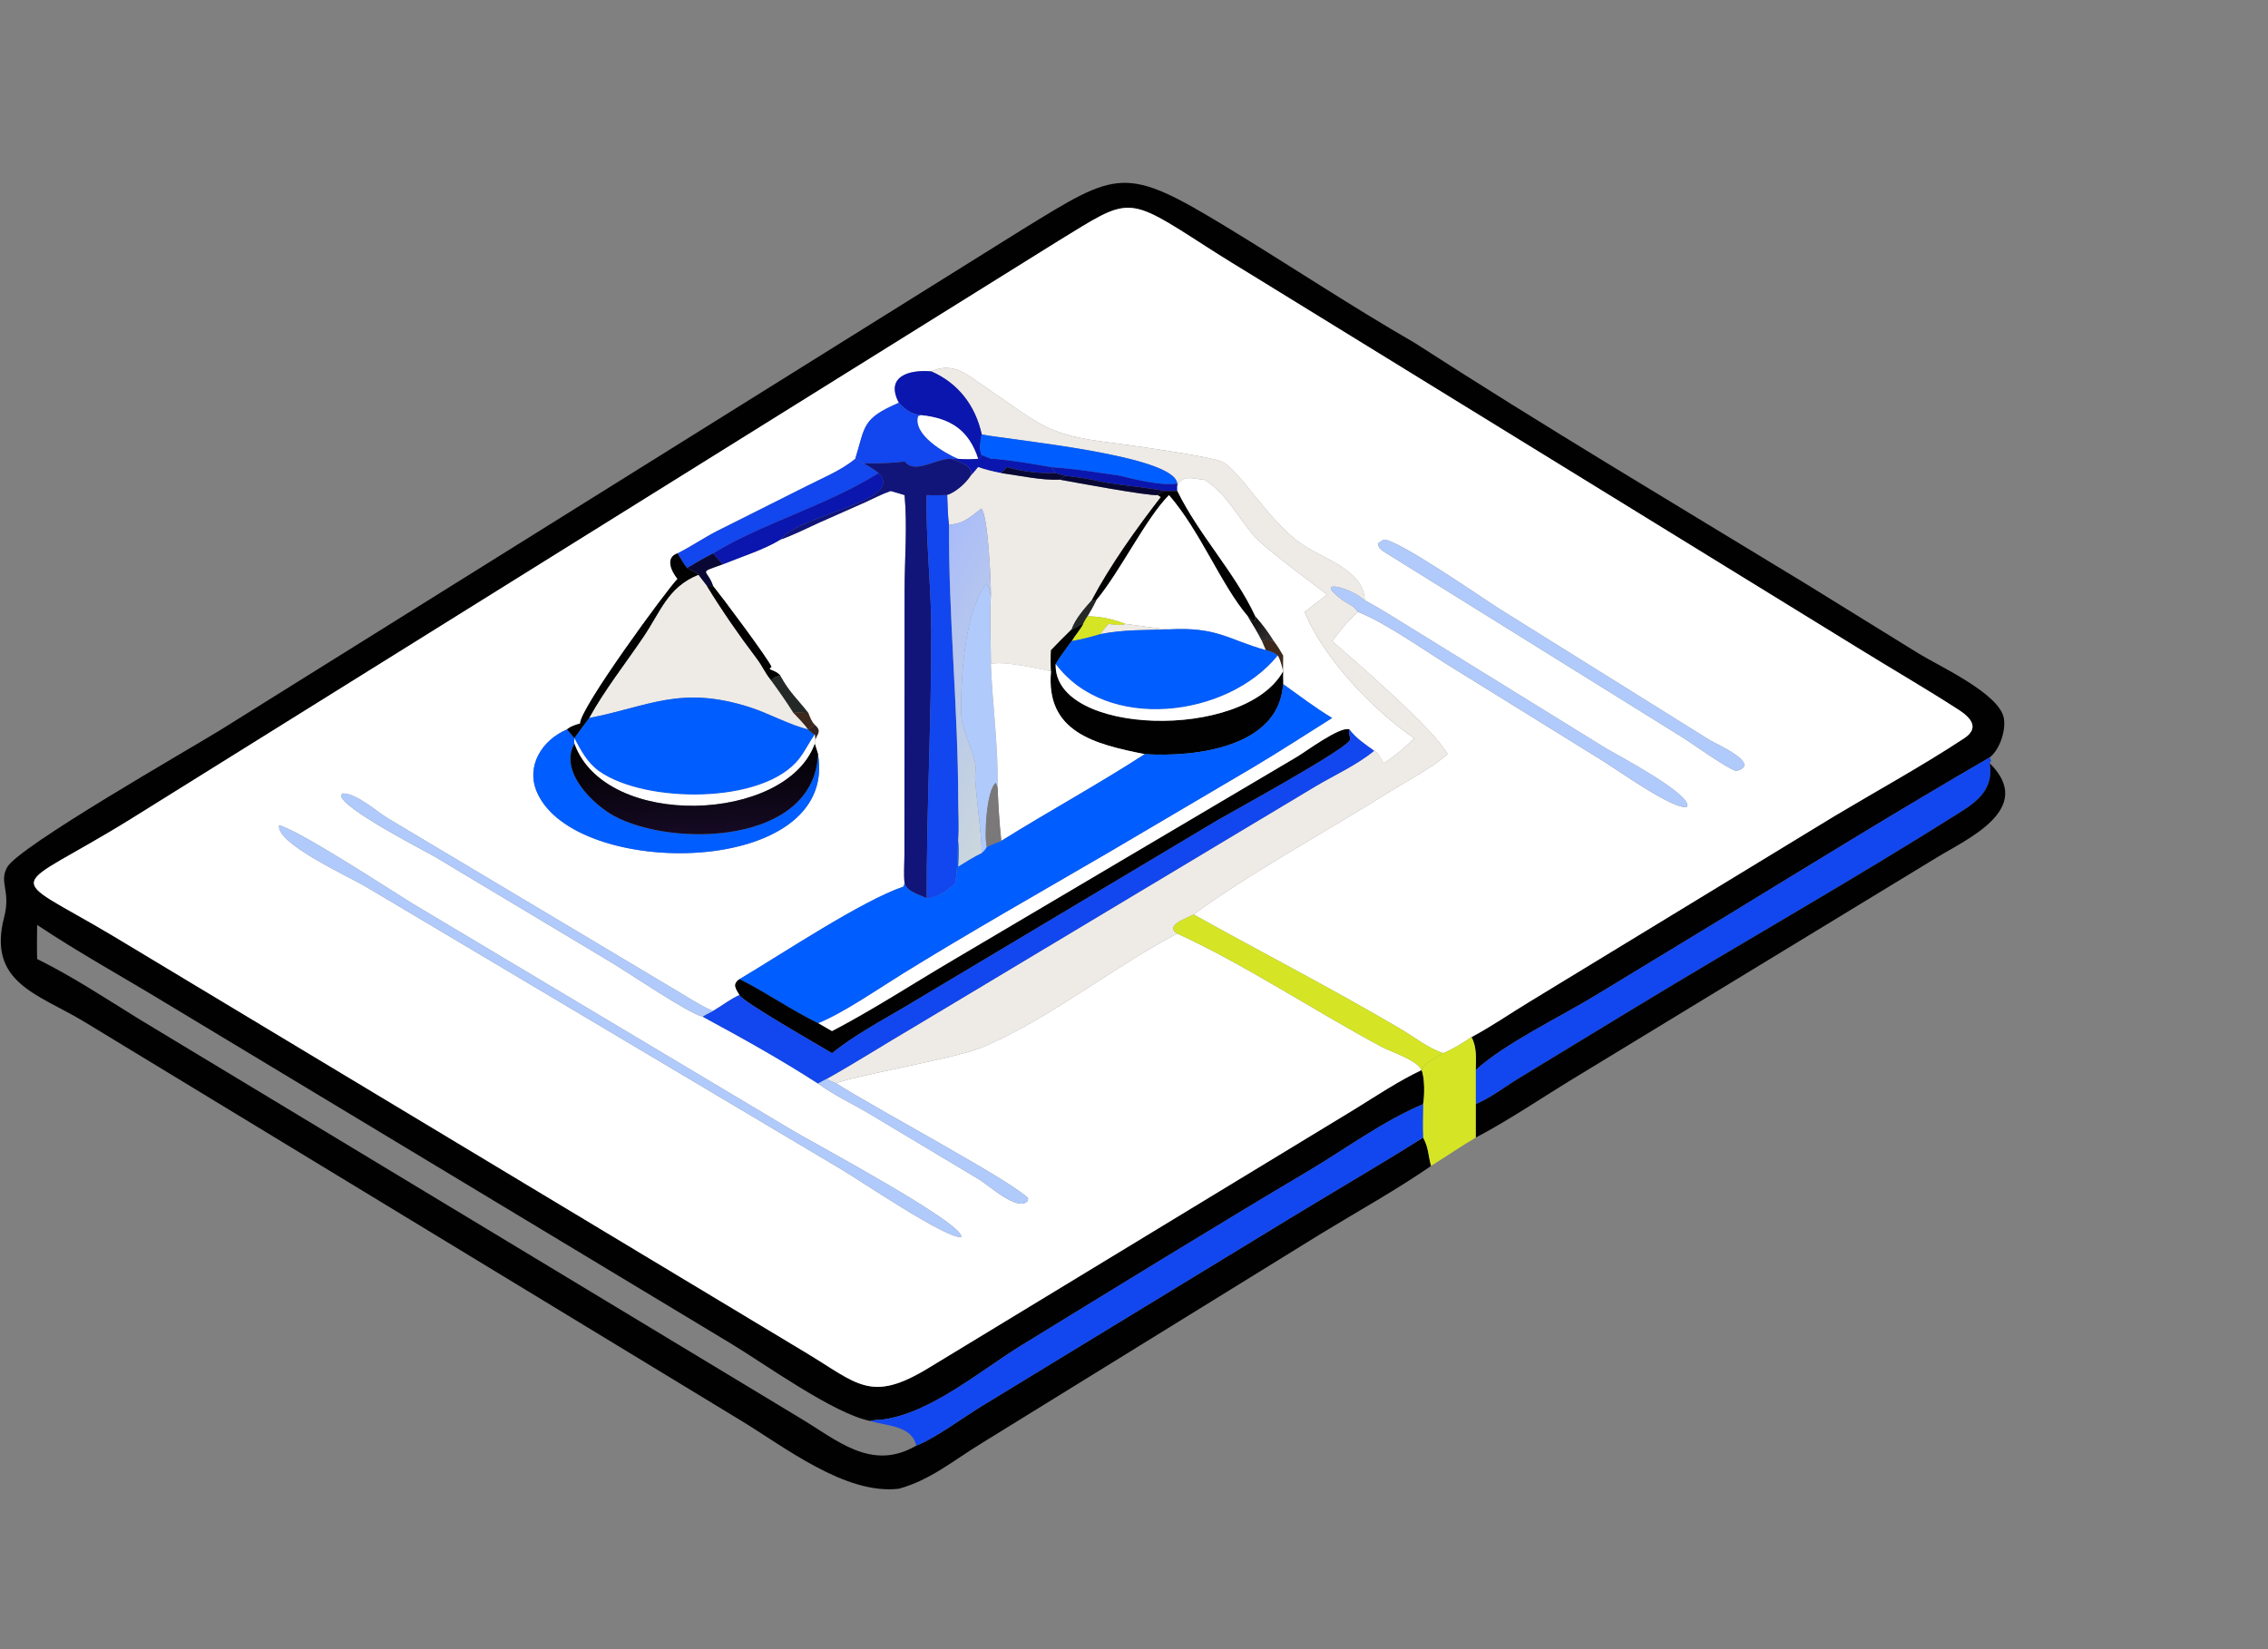 <svg width="121" height="88" viewBox="0 0 121 88" fill="none" xmlns="http://www.w3.org/2000/svg">
<rect x="0" y="0" width="121" height="88" fill="#808080" stroke="none"/>
<path d="M47.958 79.439C45.083 79.778 41.821 77.18 39.44 75.746L4.52 54.536C2.05 53.036 -0.692 52.47 0.223 48.932C0.586 47.529 -0.065 47.098 0.378 46.282C0.983 45.17 10.19 39.927 11.783 38.938L54.542 12.247C59.669 9.095 59.991 8.801 65.472 12.134C68.808 14.163 72.084 16.342 75.465 18.29C82.326 22.721 89.37 26.903 96.345 31.153L102.399 34.895C103.453 35.542 106.638 36.998 106.901 38.297C107.034 38.956 106.698 39.983 106.155 40.416C101.423 43.159 96.777 46.022 92.111 48.873L85.251 53.039C83.384 54.193 80.253 55.688 78.734 57.099C78.743 56.481 78.8 55.902 78.51 55.337C79.581 54.767 80.589 54.066 81.627 53.438L97.863 43.551C100.172 42.171 102.544 40.874 104.792 39.394C105.626 38.845 105.146 38.295 104.519 37.889C102.719 36.725 100.849 35.647 99.025 34.516L67.132 14.887C66.202 14.317 65.267 13.748 64.35 13.157C60.042 10.381 60.298 10.514 56.461 12.859L7.051 43.659C0.424 47.776 0.085 46.402 6.024 49.934L42.975 72.164C45.773 73.843 46.449 74.885 49.564 72.98L72.259 59.196C73.429 58.475 74.6 57.687 75.842 57.099C76.02 57.497 76.008 58.483 75.927 58.916C73.728 59.854 71.832 61.282 69.79 62.493C64.695 65.516 59.56 68.684 54.499 71.787C52.328 73.118 49.659 75.41 47.086 75.749C46.873 75.777 46.64 75.754 46.439 75.827C44.456 75.431 40.803 72.778 38.968 71.676L8.873 53.539C6.582 52.143 4.214 50.845 1.982 49.355C1.98 49.959 1.961 50.57 1.982 51.173C3.857 52.098 5.618 53.264 7.396 54.364L42.62 75.628C44.657 76.84 46.489 78.542 48.884 77.139C49.823 76.783 51.422 75.621 52.335 75.055L68.967 64.918C71.286 63.508 73.628 62.146 75.927 60.702C76.221 61.227 76.196 61.659 76.35 62.215C74.484 63.501 72.488 64.608 70.551 65.786L52.351 77.023C50.885 77.918 49.638 78.976 47.958 79.439Z" fill="#010101"/>
<path d="M49.685 19.819C48.491 19.713 47.214 20.09 47.955 21.493C45.978 22.343 46.173 22.724 45.629 24.485C44.886 25.098 43.889 25.504 43.033 25.94L38.281 28.323C37.56 28.689 36.826 29.192 36.147 29.528C35.478 29.756 35.809 30.473 36.147 30.891C35.621 31.41 30.898 37.844 30.953 38.607C30.688 38.684 30.461 38.748 30.245 38.925C28.929 39.48 28.038 40.868 28.648 42.273C30.685 46.966 44.76 46.831 43.64 40.241L43.468 39.694C43.458 39.202 43.936 39.085 43.468 38.681C43.288 38.507 43.209 38.268 43.119 38.04C42.535 37.285 42.124 36.965 41.629 36.055C41.35 35.7 40.852 35.782 41.157 35.588C41.011 35.195 38.514 31.852 38.044 31.273C37.722 30.326 37.179 30.611 38.553 30.114C39.486 29.733 40.805 29.315 41.629 28.795C42.325 28.556 42.995 28.21 43.665 27.906L46.161 26.8C46.609 26.599 47.057 26.358 47.52 26.2C47.767 26.273 48.016 26.341 48.26 26.419C48.415 28.083 48.26 29.873 48.26 31.55L48.252 45.669C48.249 46.152 48.208 46.664 48.26 47.143L48.202 47.309C45.954 48.078 41.754 50.882 39.453 52.249C39.063 52.513 39.245 52.748 39.453 53.094C38.968 53.311 38.505 53.671 38.044 53.944L37.96 53.91C37.376 53.664 36.842 53.302 36.298 52.981L20.706 43.674C20.1 43.31 19.007 42.315 18.28 42.339L18.189 42.43C18.199 43.129 22.609 45.363 23.271 45.757L32.648 51.376C33.576 51.931 36.687 54.052 37.487 54.25C39.562 55.368 41.66 56.539 43.64 57.816C44.458 58.418 45.47 58.892 46.348 59.411L52.252 62.944C52.746 63.244 54.313 64.681 54.825 64.087L54.852 63.944C54.157 63.128 46.813 59.202 44.622 57.816C45.08 57.498 50.906 56.488 52.278 55.934C55.761 54.527 59.306 51.656 62.737 49.851L62.807 49.815C66.33 51.419 70.166 53.964 73.71 55.858C74.2 56.12 75.628 56.574 75.839 57.1C74.597 57.688 73.426 58.476 72.256 59.197L49.561 72.981C46.446 74.886 45.77 73.844 42.972 72.165L6.021 49.935C0.082 46.403 0.421 47.776 7.048 43.66L56.458 12.86C60.295 10.514 60.039 10.382 64.347 13.158C65.264 13.749 66.199 14.318 67.129 14.888L99.022 34.517C100.846 35.648 102.716 36.726 104.516 37.89C105.143 38.296 105.623 38.846 104.789 39.395C102.541 40.875 100.169 42.172 97.86 43.552L81.624 53.439C80.586 54.066 79.578 54.768 78.507 55.338C78.027 55.669 77.541 55.964 77.005 56.198C76.209 55.948 75.446 55.333 74.727 54.908C71.101 52.769 67.356 50.849 63.681 48.798C66.564 46.657 70.914 44.283 74.077 42.287C75.096 41.644 76.324 41.033 77.229 40.241C76.522 38.928 72.421 35.377 71.069 34.211C71.496 33.652 71.907 33.105 72.453 32.654C73.899 33.222 75.941 34.668 77.308 35.516L85.573 40.64C86.257 41.06 89.332 43.253 90 43.053C90.362 42.433 86.18 40.231 85.696 39.942L75.147 33.423C74.372 32.951 73.616 32.457 72.811 32.036C72.764 30.438 70.671 29.846 69.517 29.079C67.717 27.882 66.177 25.125 65.209 24.647C64.616 24.354 60.221 23.742 59.185 23.613C55.821 23.192 55.536 22.669 52.606 20.683C51.667 20.048 50.875 19.262 49.685 19.819ZM73.822 28.795L73.534 28.983C73.495 29.239 73.743 29.38 73.939 29.503L89.725 39.324C90.261 39.656 92.211 41.056 92.634 41.141L92.698 41.12C93.958 40.745 91.56 39.705 91.19 39.476L80.005 32.495C79.093 31.919 74.566 28.769 73.822 28.795ZM14.892 44.04C14.717 45.013 18.601 46.761 19.594 47.358L44.915 62.414C45.926 63.015 50.571 66.163 51.285 66.002C51.395 65.263 43.49 61.04 42.291 60.327L21.971 48.193C20.68 47.394 15.943 44.295 14.892 44.04Z" fill="white"/>
<path d="M49.687 19.818C50.878 19.262 51.67 20.047 52.608 20.683C55.539 22.668 55.823 23.192 59.188 23.612C60.224 23.741 64.619 24.353 65.212 24.646C66.18 25.124 67.72 27.881 69.52 29.078C70.674 29.846 72.766 30.437 72.814 32.035C72.691 31.95 72.574 31.857 72.455 31.766C71.564 31.24 70.184 30.957 71.637 32.035C71.828 32.147 72.017 32.259 72.203 32.378L72.455 32.653C71.909 33.105 71.499 33.651 71.072 34.21C72.424 35.377 76.525 38.927 77.231 40.24C76.327 41.032 75.099 41.643 74.08 42.286C70.917 44.283 66.566 46.656 63.684 48.798C63.334 48.992 62.106 49.38 62.809 49.815L62.74 49.851C59.309 51.656 55.764 54.526 52.281 55.934C50.909 56.487 45.083 57.497 44.625 57.815C44.449 57.729 44.267 57.675 44.094 57.576C45.675 56.691 47.194 55.717 48.757 54.803L70.19 41.955C71.204 41.354 72.409 40.81 73.312 40.061C73.54 40.146 73.712 40.523 73.825 40.728C74.415 40.353 74.957 39.877 75.465 39.398C73.297 37.933 70.625 35.154 69.603 32.653C69.983 32.353 70.367 32.059 70.753 31.766L70.769 31.716C70.75 31.639 67.532 29.337 66.883 28.571C66.026 27.56 65.409 26.306 64.251 25.595C63.669 25.573 63.081 25.28 62.809 25.936V25.802C62.674 24.297 54.096 23.505 52.378 23.183C52.043 21.659 51.135 20.45 49.687 19.818Z" fill="#EEEAE6"/>
<path d="M47.958 21.492C47.217 20.088 48.493 19.711 49.687 19.818C51.135 20.45 52.043 21.658 52.377 23.182C52.318 23.508 52.218 23.985 52.377 24.289C52.309 24.399 52.301 24.429 52.186 24.484C51.699 22.974 50.742 22.319 49.14 22.152C48.6 22.095 48.322 21.87 47.958 21.492Z" fill="#0A16AE"/>
<path d="M45.629 24.484C46.173 22.723 45.978 22.342 47.956 21.492C48.32 21.87 48.598 22.096 49.138 22.152L48.984 22.212C48.701 23.21 50.427 24.183 51.116 24.484H50.752C50.026 24.438 48.863 25.27 48.334 24.695L48.271 24.626C47.532 24.716 46.818 24.732 46.074 24.727C45.927 24.643 45.778 24.564 45.629 24.484Z" fill="#1246EE"/>
<path d="M51.116 24.484C50.428 24.183 48.701 23.21 48.984 22.212L49.138 22.152C50.74 22.319 51.697 22.974 52.184 24.484C51.82 24.513 51.48 24.515 51.116 24.484Z" fill="white"/>
<path d="M52.375 23.184C54.093 23.506 62.671 24.299 62.806 25.803C61.985 25.945 60.559 25.582 59.735 25.383C58.508 25.207 57.311 25.008 56.071 24.926C55.069 24.756 54.072 24.579 53.059 24.485H52.863C52.703 24.413 52.538 24.353 52.375 24.291C52.216 23.987 52.316 23.51 52.375 23.184Z" fill="#005DFF"/>
<path d="M52.186 24.484C52.301 24.43 52.31 24.399 52.378 24.289C52.541 24.352 52.706 24.411 52.866 24.484H53.062C54.075 24.578 55.072 24.754 56.074 24.924L56.324 25.244C55.399 25.258 54.619 25.178 53.73 24.924C53.621 25.025 53.505 25.12 53.422 25.244C52.997 25.161 52.596 25.068 52.186 24.924C52.058 25.076 51.933 25.238 51.796 25.381C51.962 24.848 51.154 24.639 50.754 24.484H51.118C51.482 24.515 51.822 24.513 52.186 24.484Z" fill="#0A16AE"/>
<path d="M46.074 24.727C46.818 24.732 47.531 24.716 48.271 24.626L48.334 24.695C48.862 25.27 50.025 24.438 50.751 24.484C51.151 24.64 51.959 24.849 51.793 25.382C51.546 25.779 50.985 26.276 50.535 26.419C50.172 26.421 49.803 26.437 49.441 26.419C49.385 28.828 49.686 31.266 49.687 33.697C49.688 38.474 49.436 43.223 49.441 47.936C49.068 47.749 48.385 47.584 48.26 47.142C48.208 46.663 48.249 46.151 48.252 45.668L48.26 31.55C48.26 29.872 48.415 28.082 48.26 26.419C48.016 26.34 47.767 26.272 47.52 26.2C47.058 26.357 46.609 26.599 46.162 26.799L43.665 27.905C42.995 28.209 42.325 28.556 41.629 28.794C42.704 27.415 48.343 26.752 46.87 25.244C46.622 25.048 46.343 24.892 46.074 24.727Z" fill="#111579"/>
<path d="M36.148 29.527C36.827 29.192 37.562 28.688 38.283 28.322L43.034 25.939C43.89 25.504 44.887 25.098 45.63 24.484C45.779 24.564 45.928 24.644 46.075 24.728C46.345 24.892 46.623 25.048 46.872 25.244C44.059 27.001 40.626 27.934 38.045 29.527C37.569 29.77 37.112 30.032 36.655 30.309C36.462 30.079 36.309 29.783 36.148 29.527Z" fill="#1246EE"/>
<path d="M51.794 25.383C51.931 25.239 52.056 25.078 52.184 24.926C52.593 25.069 52.995 25.162 53.42 25.245C54.403 25.375 55.553 25.639 56.535 25.595C57.338 25.736 61.19 26.463 61.772 26.419L61.933 26.525C60.636 28.2 59.228 30.169 58.243 32.036C57.857 32.468 57.358 33.035 57.171 33.584C56.796 33.943 56.436 34.321 56.072 34.692C56.047 35.072 56.051 35.438 56.072 35.818C55.402 35.68 53.451 35.238 52.864 35.433C52.866 34.213 52.797 32.986 52.864 31.767C52.871 31.064 52.718 27.493 52.355 27.137C51.774 27.572 51.472 27.913 50.711 27.991L50.628 27.999C50.564 27.477 50.558 26.945 50.535 26.419C50.986 26.277 51.547 25.78 51.794 25.383Z" fill="#EEEAE6"/>
<path d="M56.074 24.926C57.314 25.008 58.511 25.207 59.738 25.383C60.562 25.582 61.988 25.945 62.809 25.802V25.937V26.2H62.173C60.874 25.952 59.536 25.901 58.245 25.595C57.776 25.491 57.285 25.447 56.808 25.383L56.324 25.245L56.074 24.926Z" fill="#0A16AE"/>
<path d="M53.422 25.245C53.505 25.121 53.621 25.026 53.73 24.926C54.619 25.179 55.398 25.259 56.324 25.245L56.808 25.383L56.537 25.595C55.555 25.639 54.405 25.375 53.422 25.245Z" fill="#090834"/>
<path d="M38.047 29.527C40.627 27.934 44.06 27.001 46.873 25.244C48.346 26.753 42.707 27.415 41.632 28.794C40.808 29.314 39.489 29.732 38.556 30.113C38.388 29.916 38.218 29.721 38.047 29.527Z" fill="#0A16AE"/>
<path d="M56.535 25.596L56.806 25.383C57.283 25.447 57.774 25.491 58.243 25.596C59.534 25.901 60.872 25.952 62.171 26.201C62.049 26.251 61.83 26.305 61.772 26.42C61.19 26.463 57.338 25.736 56.535 25.596Z" fill="#090834"/>
<path d="M62.807 25.937C63.079 25.281 63.667 25.574 64.249 25.595C65.407 26.306 66.023 27.561 66.88 28.572C67.53 29.338 70.747 31.639 70.766 31.717L70.75 31.767C70.365 32.06 69.98 32.354 69.6 32.654C70.622 35.154 73.295 37.934 75.462 39.399C74.954 39.877 74.413 40.354 73.822 40.729C73.709 40.524 73.538 40.147 73.31 40.061C72.83 39.712 72.351 39.405 71.99 38.925C71.508 38.742 69.682 40.099 69.213 40.38L50.921 51.192C48.75 52.468 46.617 53.863 44.386 55.029L43.641 54.597C44.971 54.068 46.885 52.742 48.176 51.945C51.805 49.704 55.516 47.603 59.2 45.455L66.886 40.925C68.292 40.087 69.683 39.184 71.069 38.311C70.148 37.756 69.326 37.122 68.453 36.502V36.305C68.442 35.864 68.45 35.422 68.453 34.981C68.299 34.711 68.142 34.458 67.953 34.211C67.665 33.737 67.332 33.299 66.965 32.885C65.859 30.52 63.953 28.55 62.807 26.2V25.937Z" fill="white"/>
<path d="M61.77 26.418C61.828 26.304 62.047 26.25 62.17 26.199H62.806C63.953 28.549 65.858 30.519 66.964 32.884L66.955 33.127L66.87 33.136L66.569 32.884C65.143 31.209 64.038 28.343 62.365 26.418C61.125 27.67 59.796 30.447 58.483 32.035H58.242C59.227 30.168 60.635 28.199 61.931 26.524L61.77 26.418Z" fill="#010101"/>
<path d="M49.441 26.42C49.803 26.438 50.171 26.423 50.534 26.42C50.557 26.945 50.563 27.477 50.627 27.999C50.605 32.918 51.112 37.804 51.121 42.715C51.122 43.419 51.177 44.172 51.115 44.87C51.068 45.649 51.106 46.369 50.953 47.144C50.553 47.504 50.005 47.93 49.441 47.937C49.436 43.225 49.688 38.476 49.687 33.698C49.686 31.267 49.384 28.829 49.441 26.42Z" fill="#1246EE"/>
<path d="M58.483 32.036C59.797 30.448 61.126 27.672 62.366 26.42C64.039 28.345 65.144 31.211 66.57 32.885C66.83 33.322 67.109 33.755 67.332 34.211L67.538 34.693C65.516 34.132 64.955 33.441 62.366 33.584C61.48 33.51 60.854 33.384 60.059 33.295C59.372 33.044 58.756 32.892 58.02 32.885C58.185 32.606 58.343 32.329 58.483 32.036Z" fill="white"/>
<path d="M50.63 27.998L50.713 27.99C51.474 27.912 51.776 27.572 52.356 27.137C52.72 27.493 52.873 31.063 52.865 31.767C52.818 31.617 52.739 31.218 52.623 31.152C51.425 32.704 51.25 36.291 51.288 38.142C51.308 39.075 52.216 40.534 52.035 41.257C51.95 41.597 52.397 44.618 52.377 45.525C51.94 45.734 51.531 46 51.118 46.252C51.137 45.792 51.17 45.329 51.118 44.869C51.179 44.172 51.125 43.419 51.123 42.714C51.114 37.803 50.607 32.917 50.63 27.998Z" fill="url(#paint0_linear_11623_5949)"/>
<path d="M92.7 41.12L92.635 41.141C92.213 41.056 90.263 39.656 89.726 39.324L73.941 29.503C73.745 29.38 73.497 29.24 73.535 28.983L73.823 28.795C74.567 28.77 79.095 31.919 80.007 32.495L91.192 39.477C91.561 39.705 93.96 40.745 92.7 41.12Z" fill="#B0CAFB"/>
<path d="M36.148 30.89C35.811 30.473 35.479 29.756 36.148 29.527C36.309 29.783 36.462 30.079 36.655 30.309C36.854 30.421 37.053 30.53 37.258 30.631L37.261 30.678C35.627 31.336 35.267 32.614 34.313 34.021C33.351 35.441 32.272 36.806 31.442 38.31C31.174 38.671 30.898 39.028 30.643 39.398L30.246 38.925C30.462 38.748 30.69 38.683 30.954 38.606C30.9 37.843 35.623 31.409 36.148 30.89Z" fill="#010101"/>
<path d="M36.656 30.309C37.113 30.032 37.57 29.77 38.047 29.527C38.218 29.721 38.388 29.916 38.556 30.113C37.181 30.61 37.724 30.325 38.047 31.272H37.719L37.262 30.678L37.259 30.631C37.054 30.53 36.855 30.421 36.656 30.309Z" fill="#090834"/>
<path d="M31.441 38.31C32.271 36.806 33.351 35.441 34.313 34.021C35.267 32.614 35.627 31.336 37.26 30.678L37.718 31.272C38.498 32.549 39.408 33.867 40.316 35.063C40.731 35.611 40.77 35.843 41.142 36.304C41.561 36.872 41.959 37.442 42.335 38.039C42.6 38.324 42.891 38.61 43.12 38.925C42.118 38.684 41.02 38.064 40.003 37.739C36.293 36.552 34.611 37.699 31.441 38.31Z" fill="#EEEAE6"/>
<path d="M52.375 45.526C52.394 44.618 51.947 41.597 52.032 41.257C52.213 40.534 51.306 39.075 51.286 38.142C51.247 36.291 51.423 32.705 52.62 31.152C52.737 31.219 52.816 31.618 52.863 31.767C52.796 32.986 52.865 34.213 52.863 35.433C52.949 37.616 53.266 39.858 53.225 42.037L53.126 41.773C52.621 42.168 52.502 44.69 52.649 45.194C52.581 45.337 52.491 45.419 52.375 45.526Z" fill="#B0CAFB"/>
<path d="M37.719 31.273H38.046C38.516 31.852 41.014 35.195 41.159 35.588C40.854 35.782 41.353 35.701 41.631 36.055C41.409 36.1 41.296 36.135 41.143 36.305C40.772 35.845 40.732 35.612 40.316 35.064C39.409 33.869 38.498 32.55 37.719 31.273Z" fill="#010101"/>
<path d="M71.637 32.035C70.185 30.957 71.564 31.239 72.456 31.766C72.574 31.857 72.691 31.95 72.814 32.035C73.619 32.456 74.375 32.95 75.15 33.422L85.699 39.941C86.183 40.231 90.365 42.432 90.003 43.052C89.335 43.252 86.26 41.059 85.576 40.64L77.311 35.516C75.944 34.667 73.902 33.221 72.456 32.653L72.204 32.378C72.018 32.258 71.828 32.147 71.637 32.035Z" fill="#B0CAFB"/>
<path d="M57.172 33.583C57.358 33.034 57.858 32.467 58.244 32.035H58.484C58.344 32.328 58.186 32.605 58.02 32.884C57.929 33.018 57.854 33.146 57.785 33.294C57.556 33.326 57.402 33.528 57.172 33.583Z" fill="#242826"/>
<path d="M66.965 32.885C67.332 33.299 67.666 33.737 67.954 34.211C67.732 34.175 67.55 34.129 67.332 34.211C67.109 33.755 66.83 33.321 66.57 32.885L66.871 33.137L66.956 33.128L66.965 32.885Z" fill="url(#paint1_linear_11623_5949)"/>
<path d="M57.785 33.294C57.854 33.147 57.929 33.019 58.02 32.885C58.757 32.892 59.373 33.044 60.06 33.294C59.773 33.394 59.443 33.328 59.145 33.294C58.999 33.468 58.83 33.643 58.712 33.836C58.198 33.993 57.702 34.117 57.172 34.211C57.354 33.892 57.609 33.626 57.785 33.294Z" fill="#D5E525"/>
<path d="M60.059 33.295C60.853 33.384 61.479 33.51 62.365 33.584C61.136 33.627 59.927 33.59 58.711 33.837C58.829 33.643 58.998 33.469 59.144 33.295C59.441 33.329 59.772 33.395 60.059 33.295Z" fill="#EEEAE6"/>
<path d="M57.173 33.584C57.403 33.529 57.557 33.327 57.786 33.295C57.61 33.626 57.355 33.892 57.173 34.211C56.888 34.611 56.569 35.01 56.323 35.434C56.185 39.253 66.397 39.552 68.455 35.818C68.447 35.982 68.436 36.142 68.455 36.305V36.502C68.247 39.897 63.74 40.408 61.076 40.242C58.398 39.711 55.778 39.066 56.074 35.818C56.052 35.439 56.049 35.072 56.074 34.693C56.438 34.321 56.797 33.944 57.173 33.584Z" fill="#010101"/>
<path d="M62.365 33.583C64.954 33.441 65.515 34.131 67.538 34.692C67.769 34.743 67.991 34.818 68.169 34.981C65.481 38.301 59.045 39.095 56.32 35.433C56.566 35.009 56.886 34.611 57.17 34.211C57.7 34.117 58.196 33.993 58.71 33.836C59.927 33.589 61.135 33.627 62.365 33.583Z" fill="#005DFF"/>
<path d="M67.332 34.21C67.55 34.128 67.731 34.174 67.954 34.21C68.143 34.457 68.299 34.71 68.453 34.98C68.45 35.421 68.442 35.863 68.453 36.304C68.434 36.141 68.445 35.981 68.453 35.817C68.38 35.528 68.32 35.241 68.171 34.98C67.992 34.817 67.77 34.742 67.539 34.691L67.332 34.21Z" fill="#3E291E"/>
<path d="M56.322 35.433C59.046 39.095 65.482 38.3 68.171 34.98C68.32 35.242 68.38 35.528 68.453 35.818C66.395 39.551 56.184 39.252 56.322 35.433Z" fill="white"/>
<path d="M52.863 35.432C53.45 35.237 55.402 35.678 56.072 35.816C55.776 39.064 58.396 39.709 61.074 40.24C58.571 41.863 55.95 43.287 53.419 44.868C53.322 43.944 53.258 42.965 53.225 42.035C53.266 39.857 52.949 37.614 52.863 35.432Z" fill="white"/>
<path d="M41.141 36.304C41.293 36.135 41.406 36.099 41.628 36.055C42.123 36.965 42.535 37.285 43.118 38.04C42.842 38.05 42.62 37.991 42.333 38.04C41.957 37.442 41.559 36.872 41.141 36.304Z" fill="#242826"/>
<path d="M68.453 36.502C69.326 37.122 70.148 37.756 71.069 38.311C69.683 39.184 68.291 40.088 66.886 40.926L59.2 45.455C55.516 47.603 51.805 49.704 48.176 51.945C46.885 52.742 44.97 54.068 43.641 54.597C42.213 53.9 40.885 52.962 39.453 52.249C41.754 50.882 45.954 48.078 48.202 47.309L48.26 47.143C48.385 47.585 49.068 47.75 49.441 47.937C50.005 47.93 50.553 47.504 50.954 47.143C51.106 46.369 51.068 45.648 51.115 44.87C51.168 45.329 51.135 45.792 51.115 46.253C51.529 46 51.938 45.734 52.375 45.526C52.491 45.419 52.581 45.337 52.649 45.194C52.895 45.062 53.159 44.97 53.419 44.87C55.95 43.289 58.571 41.864 61.074 40.241C63.738 40.408 68.245 39.897 68.453 36.502Z" fill="#005DFF"/>
<path d="M30.645 39.398C30.899 39.029 31.175 38.672 31.443 38.311C34.613 37.699 36.295 36.552 40.005 37.739C41.022 38.065 42.12 38.685 43.122 38.925C43.23 39.026 43.329 39.142 43.471 39.19C43.178 39.607 42.956 40.08 42.645 40.481C40.728 42.956 34.386 42.873 31.972 41.159C31.324 40.7 31.013 40.078 30.645 39.398Z" fill="#005DFF"/>
<path d="M42.336 38.039C42.623 37.99 42.845 38.05 43.121 38.039C43.211 38.267 43.291 38.506 43.471 38.68L43.121 38.924C42.892 38.61 42.602 38.324 42.336 38.039Z" fill="#3E291E"/>
<path d="M43.121 38.926L43.47 38.682C43.938 39.085 43.46 39.202 43.47 39.695C43.512 39.523 43.488 39.365 43.47 39.191C43.328 39.142 43.228 39.027 43.121 38.926Z" fill="#322323"/>
<path d="M43.641 40.242C44.761 46.832 30.686 46.966 28.649 42.273C28.039 40.868 28.93 39.481 30.245 38.926L30.642 39.399C30.639 39.495 30.626 39.6 30.642 39.695C29.809 41.16 31.639 42.937 32.776 43.548C35.906 45.231 43.423 45.062 43.641 40.242Z" fill="#005DFF"/>
<path d="M71.993 38.925C71.933 39.187 72.032 39.237 72.029 39.462C72.026 39.885 65.628 43.371 64.93 43.785L48.25 53.744C46.952 54.509 45.564 55.253 44.388 56.198C43.922 55.909 39.466 53.373 39.456 53.093C39.248 52.748 39.066 52.512 39.456 52.248C40.887 52.962 42.216 53.9 43.643 54.597L44.388 55.028C46.619 53.863 48.753 52.467 50.923 51.192L69.215 40.38C69.684 40.099 71.511 38.742 71.993 38.925Z" fill="#010101"/>
<path d="M44.387 56.199C45.562 55.254 46.951 54.51 48.248 53.744L64.929 43.785C65.627 43.371 72.024 39.886 72.028 39.463C72.03 39.237 71.932 39.187 71.991 38.926C72.352 39.405 72.831 39.712 73.311 40.062C72.407 40.811 71.203 41.355 70.189 41.956L48.755 54.804C47.193 55.718 45.674 56.692 44.092 57.577C43.942 57.656 43.791 57.735 43.642 57.816C41.661 56.54 39.563 55.368 37.488 54.251C37.658 54.13 37.86 54.042 38.045 53.945C38.506 53.671 38.969 53.312 39.454 53.094C39.464 53.373 43.92 55.91 44.387 56.199Z" fill="#1246EE"/>
<path d="M30.645 39.398C31.013 40.078 31.324 40.699 31.972 41.158C34.386 42.871 40.728 42.955 42.645 40.48C42.956 40.079 43.178 39.606 43.471 39.19C43.489 39.363 43.513 39.522 43.471 39.693C41.939 43.906 32.327 44.287 30.645 39.693C30.629 39.598 30.641 39.494 30.645 39.398Z" fill="white"/>
<path d="M43.471 39.693L43.643 40.24C43.425 45.061 35.908 45.229 32.778 43.547C31.641 42.935 29.811 41.159 30.644 39.693C32.327 44.287 41.939 43.906 43.471 39.693Z" fill="url(#paint2_linear_11623_5949)"/>
<path d="M78.734 57.099C80.253 55.688 83.384 54.193 85.251 53.039L92.111 48.873C96.777 46.022 101.423 43.158 106.155 40.416L106.229 40.576L106.155 40.728C106.364 42.045 105.592 42.702 104.594 43.332C98.912 46.92 93.04 50.241 87.293 53.731L81.092 57.502C80.348 57.948 79.527 58.59 78.734 58.916V57.099Z" fill="#1246EE"/>
<path d="M78.734 58.917C79.527 58.591 80.348 57.949 81.092 57.502L87.293 53.732C93.04 50.242 98.912 46.921 104.594 43.333C105.592 42.703 106.364 42.046 106.155 40.728C108.623 43.166 104.925 44.776 103.315 45.765L84.065 57.478C82.294 58.549 80.566 59.739 78.734 60.702V58.917Z" fill="#010101"/>
<path d="M52.648 45.193C52.501 44.688 52.621 42.167 53.125 41.772L53.225 42.036C53.258 42.965 53.321 43.944 53.419 44.869C53.159 44.968 52.894 45.061 52.648 45.193Z" fill="#7A7879"/>
<path d="M37.49 54.249C36.69 54.052 33.579 51.93 32.651 51.375L23.274 45.757C22.612 45.362 18.202 43.128 18.191 42.429L18.283 42.338C19.01 42.314 20.103 43.309 20.709 43.674L36.301 52.98C36.845 53.301 37.379 53.664 37.962 53.909L38.047 53.944C37.862 54.041 37.66 54.129 37.49 54.249Z" fill="#B0CAFB"/>
<path d="M51.285 66.001C50.571 66.163 45.927 63.014 44.916 62.413L19.594 47.357C18.601 46.761 14.717 45.012 14.893 44.039C15.943 44.294 20.68 47.393 21.971 48.192L42.291 60.326C43.49 61.039 51.396 65.262 51.285 66.001Z" fill="#B0CAFB"/>
<path d="M62.808 49.816C62.104 49.381 63.332 48.993 63.683 48.799C67.357 50.85 71.102 52.769 74.728 54.909C75.447 55.333 76.21 55.949 77.006 56.199C76.639 56.427 75.979 56.683 75.84 57.101C75.629 56.575 74.201 56.121 73.711 55.859C70.167 53.964 66.331 51.419 62.808 49.816Z" fill="#D5E525"/>
<path d="M77.005 56.199C77.542 55.964 78.027 55.669 78.508 55.338C78.798 55.904 78.741 56.482 78.732 57.101V58.918V60.703C77.92 61.183 77.146 61.714 76.348 62.216C76.194 61.66 76.219 61.228 75.924 60.703C75.888 60.114 75.921 59.508 75.924 58.918C76.006 58.484 76.018 57.498 75.84 57.101C75.979 56.682 76.639 56.426 77.005 56.199Z" fill="url(#paint3_linear_11623_5949)"/>
<path d="M43.641 57.815C43.79 57.734 43.941 57.655 44.091 57.576C44.265 57.675 44.446 57.729 44.622 57.815C46.813 59.202 54.158 63.128 54.852 63.944L54.825 64.087C54.313 64.681 52.746 63.243 52.252 62.943L46.349 59.411C45.47 58.891 44.458 58.417 43.641 57.815Z" fill="#B0CAFB"/>
<path d="M46.438 75.826C46.639 75.753 46.872 75.776 47.084 75.749C49.657 75.409 52.326 73.118 54.498 71.786C59.559 68.684 64.693 65.516 69.788 62.493C71.83 61.281 73.727 59.853 75.925 58.916C75.922 59.506 75.889 60.113 75.925 60.701C73.627 62.146 71.285 63.508 68.966 64.918L52.334 75.055C51.421 75.62 49.822 76.782 48.883 77.138C48.646 76.062 47.317 76.098 46.438 75.826Z" fill="#1246EE"/>
<defs>
<linearGradient id="paint0_linear_11623_5949" x1="55.383" y1="38.144" x2="47.672" y2="34.527" gradientUnits="userSpaceOnUse">
<stop stop-color="#CAD6DD"/>
<stop offset="1" stop-color="#A9BCF9"/>
</linearGradient>
<linearGradient id="paint1_linear_11623_5949" x1="66.909" y1="33.234" x2="67.596" y2="34.011" gradientUnits="userSpaceOnUse">
<stop stop-color="#131212"/>
<stop offset="1" stop-color="#2F2C2C"/>
</linearGradient>
<linearGradient id="paint2_linear_11623_5949" x1="36.991" y1="39.849" x2="37.164" y2="44.387" gradientUnits="userSpaceOnUse">
<stop/>
<stop offset="1" stop-color="#150A23"/>
</linearGradient>
<linearGradient id="paint3_linear_11623_5949" x1="75.892" y1="58.652" x2="78.636" y2="58.799" gradientUnits="userSpaceOnUse">
<stop stop-color="#D5E525"/>
<stop offset="1" stop-color="#D5E525"/>
</linearGradient>
</defs>
</svg>
